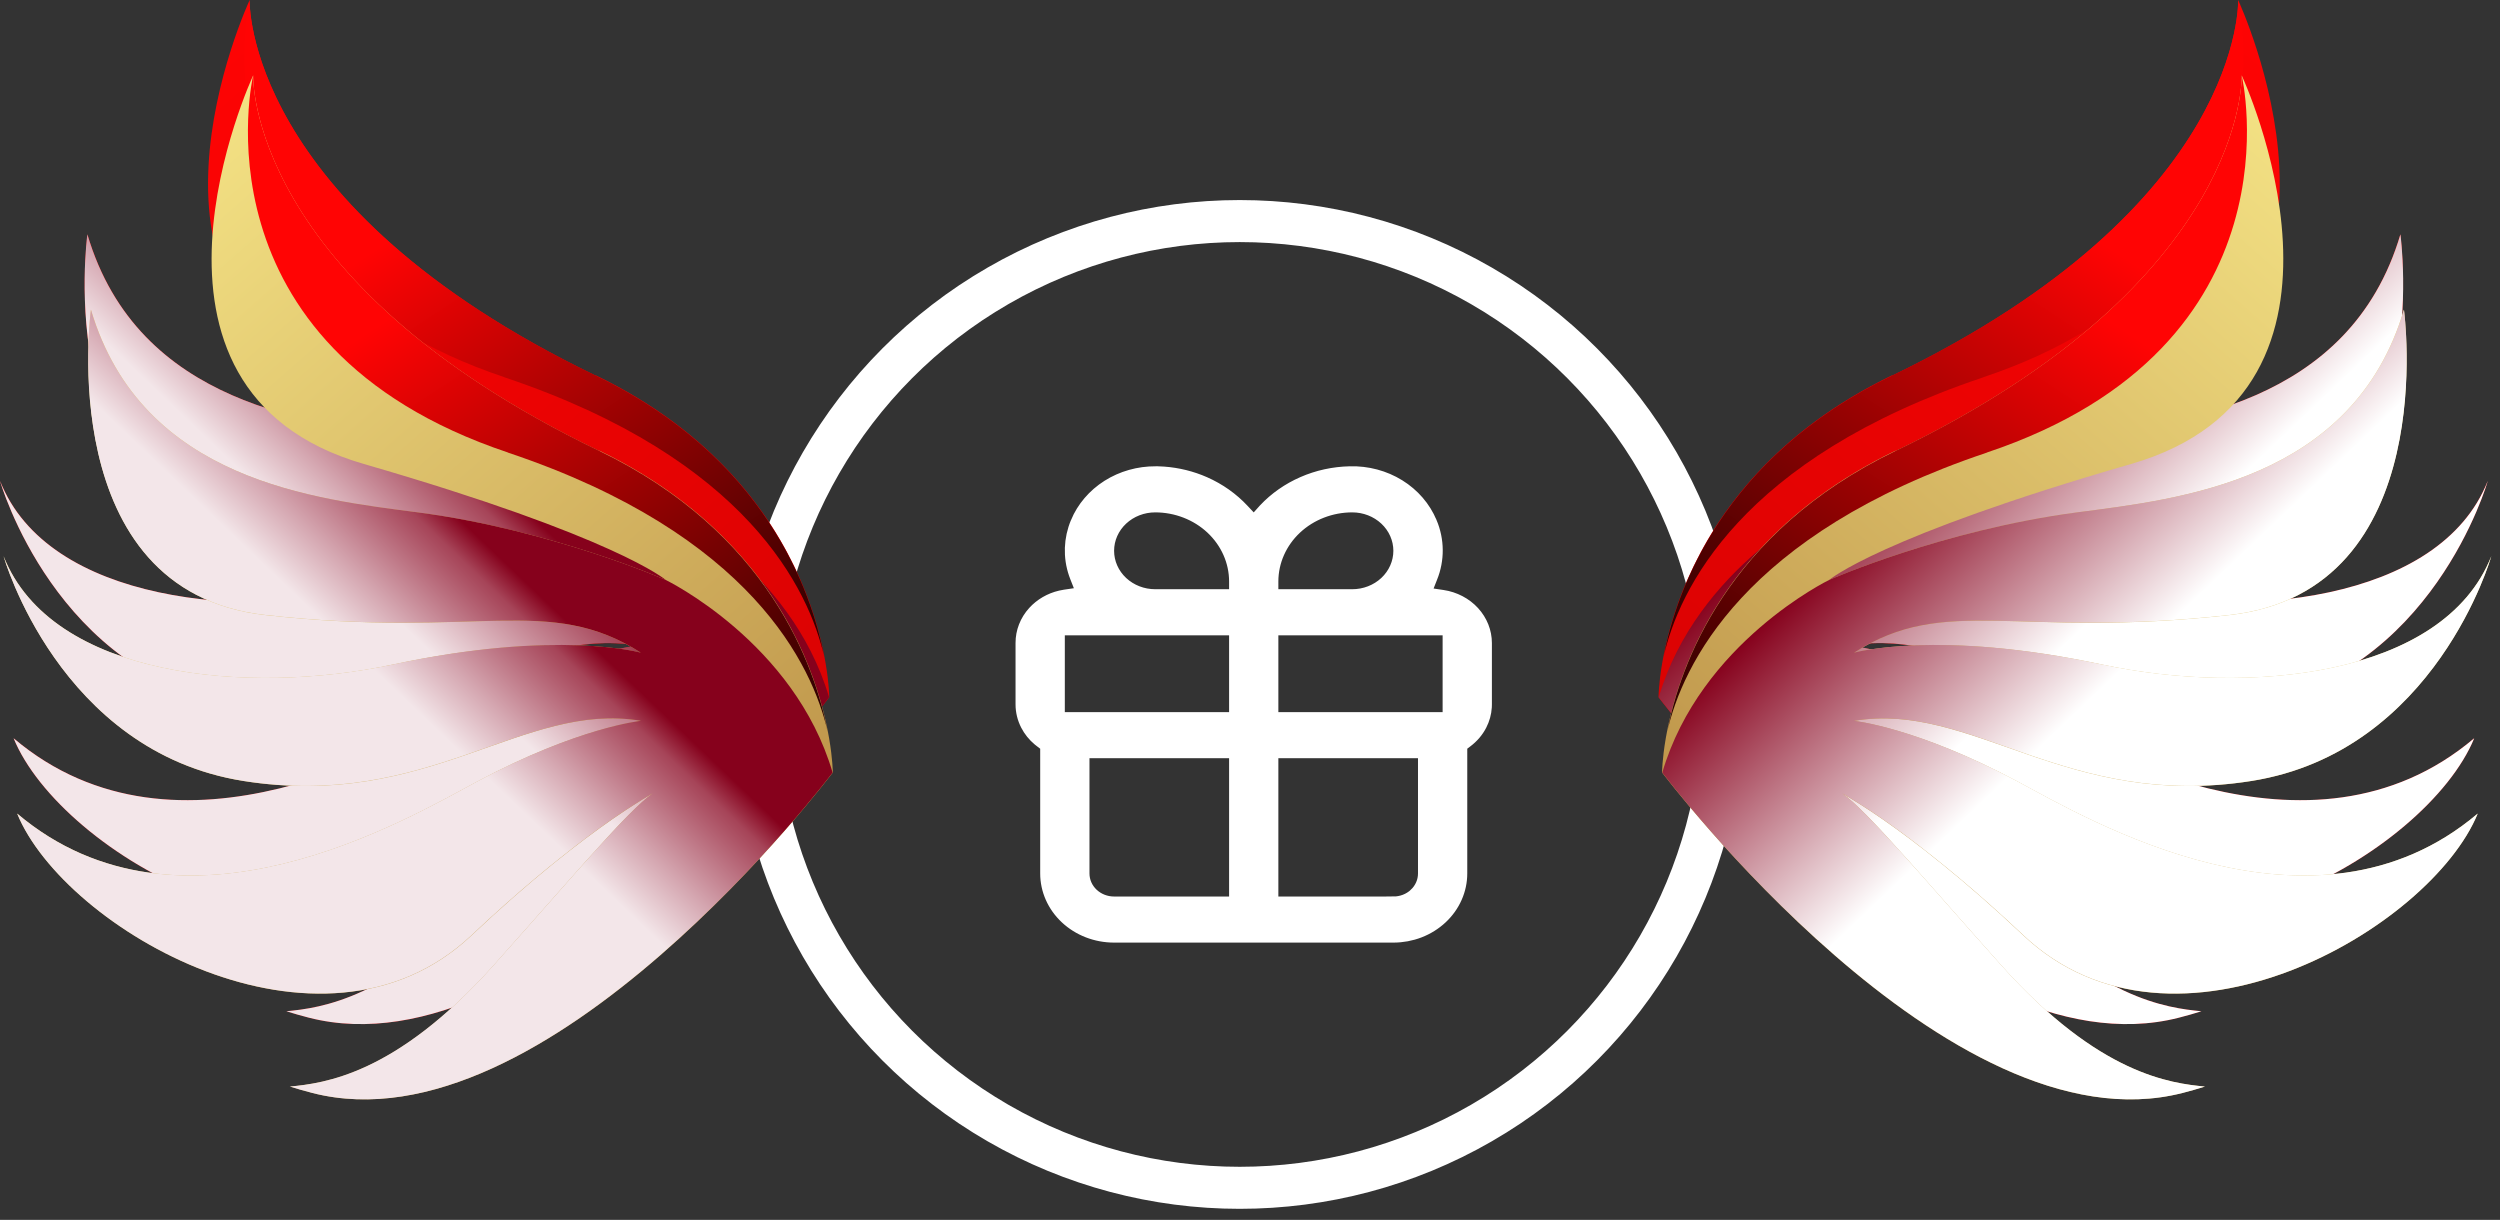 <svg width="166" height="81" viewBox="0 0 166 81" fill="none" xmlns="http://www.w3.org/2000/svg"><rect x="0" y="0" width="166" height="81" fill="#333333" stroke="none"/><circle cx="82.317" cy="46.775" r="32.096" stroke="white" stroke-width="2.791"/><path d="M71.876 57.998C71.876 58.538 72.105 59.048 72.501 59.42C72.897 59.79 73.429 59.994 73.976 59.994H82.077V49.881H71.876V57.998ZM84.418 59.994H92.518V59.993C92.791 59.994 93.061 59.945 93.315 59.847C93.569 59.749 93.802 59.604 93.999 59.42L93.999 59.418C94.394 59.046 94.621 58.535 94.62 57.997V49.881H84.418V59.994ZM70.239 47.751H82.077V41.719H70.239V47.751ZM84.418 47.751H96.255V41.719H84.418V47.751ZM76.704 33.557C75.867 33.557 75.058 33.868 74.457 34.43C73.856 34.992 73.511 35.763 73.511 36.573C73.511 37.383 73.856 38.153 74.457 38.716C75.058 39.278 75.867 39.589 76.704 39.589H82.077V38.613C82.077 37.262 81.502 35.973 80.492 35.027C79.482 34.083 78.119 33.557 76.704 33.557ZM89.791 33.557C88.376 33.557 87.013 34.083 86.003 35.027C84.993 35.973 84.418 37.262 84.418 38.613V39.589H89.791C90.628 39.589 91.437 39.278 92.038 38.716C92.639 38.153 92.984 37.383 92.984 36.573C92.984 35.763 92.639 34.992 92.038 34.43C91.437 33.868 90.628 33.557 89.791 33.557ZM67.897 42.692C67.894 41.96 68.171 41.247 68.685 40.681C69.136 40.185 69.744 39.831 70.423 39.671L70.718 39.614L71.373 39.518L71.952 39.432L71.737 38.887L71.508 38.306L71.507 38.304L71.426 38.085C71.048 36.984 71.088 35.794 71.543 34.713V34.712C71.946 33.745 72.657 32.909 73.585 32.32C74.514 31.732 75.616 31.419 76.744 31.427H76.867L77.268 31.446C78.203 31.514 79.117 31.74 79.965 32.114C80.935 32.542 81.797 33.152 82.498 33.905L82.501 33.908L82.909 34.342L83.255 34.708L83.593 34.334L84.001 33.879C84.703 33.132 85.565 32.527 86.533 32.105C87.503 31.68 88.559 31.45 89.632 31.427H89.635C90.783 31.395 91.912 31.697 92.865 32.287C93.817 32.877 94.547 33.726 94.957 34.711L94.959 34.713C95.447 35.871 95.458 37.157 94.989 38.322L94.987 38.325L94.758 38.907L94.543 39.452L95.123 39.538L95.777 39.635C96.571 39.753 97.288 40.131 97.803 40.694C98.317 41.257 98.596 41.966 98.597 42.695V46.775L98.592 46.947C98.568 47.348 98.459 47.743 98.271 48.108C98.056 48.526 97.742 48.895 97.35 49.188L97.347 49.19L97.146 49.343L96.961 49.482V57.998C96.961 58.535 96.848 59.069 96.627 59.567C96.407 60.066 96.082 60.521 95.671 60.905C95.26 61.29 94.77 61.597 94.229 61.807C93.688 62.016 93.106 62.124 92.518 62.124H73.976C72.788 62.124 71.655 61.683 70.824 60.905C69.994 60.129 69.534 59.082 69.534 57.998V49.482L69.349 49.344L69.148 49.19L69.145 49.188L69.001 49.075C68.676 48.803 68.412 48.474 68.224 48.108C68.009 47.691 67.898 47.236 67.897 46.775V42.692Z" fill="white" stroke="white" stroke-width="0.93"/><path d="M39.552 24.942C16.111 13.626 16.576 0.006 16.576 0.006C16.576 0.006 6.842 20.87 23.924 25.809C40.687 30.656 43.974 33.513 43.974 33.513C43.974 33.513 36.48 30.208 27.52 29.027C20.782 28.142 9.181 26.967 5.807 15.564C5.807 15.564 3.241 34.252 17.385 35.84C31.535 37.428 36.206 34.432 42.321 38.342C42.321 38.342 36.777 36.771 25.815 39.133C16.314 41.181 3.194 40.017 0.006 31.936C0.006 31.936 3.683 44.916 15.936 46.86C28.189 48.803 34.513 41.536 42.327 42.868C42.327 42.868 38.161 43.293 31.453 46.895C26.857 49.361 11.852 58.286 0.908 49.024C4.044 56.681 21.062 66.566 31.087 57.1C39.023 49.612 43.857 47.273 43.857 47.273C42.403 47.686 39.174 51.671 32.529 59.113C26.03 66.385 21.26 66.927 19.026 67.148C19.514 67.299 20.009 67.444 20.515 67.572C36.044 71.564 55.063 46.295 55.063 46.295C55.063 46.295 55.023 32.39 39.564 24.925L39.552 24.942Z" fill="url(#paint0_linear_721_3050)"/><path style="mix-blend-mode:screen" d="M33.495 25.053C49.664 30.47 53.719 39.203 54.726 43.596C53.87 39.174 50.781 30.359 39.552 24.937C16.11 13.62 16.576 0 16.576 0C16.576 0 12.323 17.961 33.495 25.047V25.053Z" fill="url(#paint1_linear_721_3050)"/><path style="mix-blend-mode:multiply" d="M55.051 46.308C52.521 37.656 43.968 33.508 43.968 33.508C43.968 33.508 36.474 30.203 27.514 29.022C20.777 28.137 9.175 26.962 5.801 15.559C5.801 15.559 3.235 34.247 17.379 35.835C31.529 37.423 36.201 34.427 42.316 38.337C42.316 38.337 36.771 36.766 25.809 39.128C16.308 41.176 3.188 40.012 0 31.931C0 31.931 3.677 44.911 15.93 46.855C28.183 48.798 34.508 41.531 42.321 42.863C42.321 42.863 38.156 43.288 31.447 46.889C26.851 49.356 11.846 58.281 0.902 49.019C4.038 56.676 21.056 66.561 31.081 57.094C37.201 51.323 41.472 48.612 43.107 47.675C41.396 48.903 38.22 52.737 32.518 59.113C26.019 66.386 21.248 66.927 19.014 67.148C19.503 67.3 19.997 67.445 20.503 67.573C36.032 71.564 55.051 46.296 55.051 46.296V46.308Z" fill="url(#paint2_linear_721_3050)"/><path d="M125.638 24.942C149.079 13.626 148.614 0.006 148.614 0.006C148.614 0.006 158.347 20.87 141.265 25.809C124.503 30.656 121.216 33.513 121.216 33.513C121.216 33.513 128.71 30.208 137.67 29.027C144.407 28.142 156.009 26.967 159.383 15.564C159.383 15.564 161.949 34.252 147.805 35.84C133.655 37.428 128.983 34.432 122.868 38.342C122.868 38.342 128.413 36.771 139.374 39.133C148.875 41.181 161.995 40.017 165.184 31.936C165.184 31.936 161.507 44.916 149.254 46.86C137.001 48.803 130.676 41.536 122.862 42.868C122.862 42.868 127.028 43.293 133.737 46.895C138.333 49.361 153.338 58.286 164.282 49.024C161.146 56.681 144.128 66.566 134.103 57.1C126.167 49.612 121.332 47.273 121.332 47.273C122.787 47.686 126.016 51.671 132.66 59.113C139.159 66.385 143.93 66.927 146.164 67.148C145.675 67.299 145.181 67.444 144.675 67.572C129.146 71.564 110.126 46.295 110.126 46.295C110.126 46.295 110.167 32.39 125.626 24.925L125.638 24.942Z" fill="url(#paint3_linear_721_3050)"/><path style="mix-blend-mode:screen" d="M131.694 25.053C115.526 30.47 111.47 39.203 110.464 43.596C111.319 39.174 114.409 30.359 125.638 24.937C149.079 13.62 148.614 0 148.614 0C148.614 0 152.867 17.961 131.694 25.047V25.053Z" fill="url(#paint4_linear_721_3050)"/><path style="mix-blend-mode:multiply" d="M110.138 46.308C112.669 37.656 121.222 33.508 121.222 33.508C121.222 33.508 128.716 30.203 137.676 29.022C144.413 28.137 156.014 26.962 159.389 15.559C159.389 15.559 161.955 34.247 147.811 35.835C133.661 37.423 128.989 34.427 122.874 38.337C122.874 38.337 128.419 36.766 139.38 39.128C148.881 41.176 162.001 40.012 165.19 31.931C165.19 31.931 161.513 44.911 149.26 46.855C137.006 48.798 130.682 41.531 122.868 42.863C122.868 42.863 127.034 43.288 133.742 46.889C138.339 49.356 153.344 58.281 164.288 49.019C161.152 56.676 144.134 66.561 134.109 57.094C127.988 51.323 123.718 48.612 122.083 47.675C123.793 48.903 126.97 52.737 132.672 59.113C139.171 66.386 143.942 66.927 146.176 67.148C145.687 67.3 145.193 67.445 144.686 67.573C129.158 71.564 110.138 46.296 110.138 46.296V46.308Z" fill="url(#paint5_linear_721_3050)"/><path d="M39.787 29.942C16.346 18.626 16.811 5.006 16.811 5.006C16.811 5.006 7.078 25.87 24.16 30.809C40.922 35.656 44.209 38.513 44.209 38.513C44.209 38.513 36.715 35.208 27.755 34.027C21.018 33.142 9.416 31.967 6.042 20.564C6.042 20.564 3.476 39.252 17.62 40.84C31.77 42.428 36.442 39.432 42.557 43.342C42.557 43.342 37.012 41.771 26.051 44.133C16.549 46.181 3.43 45.017 0.241 36.936C0.241 36.936 3.918 49.916 16.171 51.86C28.424 53.803 34.749 46.536 42.563 47.868C42.563 47.868 38.397 48.293 31.688 51.895C27.092 54.361 12.087 63.286 1.143 54.024C4.279 61.681 21.297 71.566 31.322 62.1C39.258 54.612 44.093 52.273 44.093 52.273C42.638 52.686 39.409 56.671 32.765 64.113C26.266 71.385 21.495 71.927 19.261 72.148C19.75 72.299 20.244 72.444 20.75 72.572C36.279 76.564 55.298 51.295 55.298 51.295C55.298 51.295 55.258 37.39 39.799 29.925L39.787 29.942Z" fill="url(#paint6_linear_721_3050)"/><path style="mix-blend-mode:screen" d="M33.73 30.053C49.899 35.47 53.955 44.203 54.961 48.596C54.106 44.174 51.016 35.359 39.787 29.937C16.346 18.62 16.811 5 16.811 5C16.811 5 12.558 22.961 33.73 30.047V30.053Z" fill="url(#paint7_linear_721_3050)"/><path style="mix-blend-mode:multiply" d="M55.287 51.308C52.756 42.656 44.203 38.508 44.203 38.508C44.203 38.508 36.709 35.203 27.75 34.022C21.012 33.138 9.411 31.962 6.036 20.559C6.036 20.559 3.47 39.247 17.614 40.835C31.764 42.423 36.436 39.427 42.551 43.337C42.551 43.337 37.006 41.766 26.045 44.128C16.544 46.176 3.424 45.012 0.235 36.931C0.235 36.931 3.912 49.911 16.166 51.855C28.419 53.798 34.743 46.531 42.557 47.863C42.557 47.863 38.391 48.288 31.683 51.889C27.086 54.356 12.081 63.281 1.137 54.019C4.273 61.676 21.291 71.561 31.316 62.094C37.437 56.323 41.707 53.612 43.342 52.675C41.632 53.903 38.455 57.737 32.753 64.113C26.254 71.386 21.483 71.927 19.249 72.148C19.738 72.3 20.232 72.445 20.739 72.573C36.267 76.564 55.287 51.296 55.287 51.296V51.308Z" fill="url(#paint8_linear_721_3050)"/><path d="M125.873 29.942C149.314 18.626 148.849 5.006 148.849 5.006C148.849 5.006 158.583 25.87 141.501 30.809C124.739 35.656 121.451 38.513 121.451 38.513C121.451 38.513 128.945 35.208 137.905 34.027C144.642 33.142 156.244 31.967 159.618 20.564C159.618 20.564 162.184 39.252 148.04 40.84C133.89 42.428 129.219 39.432 123.104 43.342C123.104 43.342 128.648 41.771 139.61 44.133C149.111 46.181 162.231 45.017 165.419 36.936C165.419 36.936 161.742 49.916 149.489 51.86C137.236 53.803 130.912 46.536 123.098 47.868C123.098 47.868 127.264 48.293 133.972 51.895C138.568 54.361 153.573 63.286 164.517 54.024C161.381 61.681 144.363 71.566 134.338 62.1C126.402 54.612 121.568 52.273 121.568 52.273C123.022 52.686 126.251 56.671 132.896 64.113C139.394 71.385 144.165 71.927 146.4 72.148C145.911 72.299 145.416 72.444 144.91 72.572C129.381 76.564 110.362 51.295 110.362 51.295C110.362 51.295 110.403 37.39 125.861 29.925L125.873 29.942Z" fill="url(#paint9_linear_721_3050)"/><path style="mix-blend-mode:screen" d="M131.93 30.053C115.761 35.47 111.706 44.203 110.699 48.596C111.554 44.174 114.644 35.359 125.873 29.937C149.314 18.62 148.849 5 148.849 5C148.849 5 153.102 22.961 131.93 30.047V30.053Z" fill="url(#paint10_linear_721_3050)"/><path style="mix-blend-mode:multiply" d="M110.374 51.308C112.904 42.656 121.457 38.508 121.457 38.508C121.457 38.508 128.951 35.203 137.911 34.022C144.648 33.138 156.25 31.962 159.624 20.559C159.624 20.559 162.19 39.247 148.046 40.835C133.896 42.423 129.224 39.427 123.11 43.337C123.11 43.337 128.654 41.766 139.616 44.128C149.117 46.176 162.237 45.012 165.425 36.931C165.425 36.931 161.748 49.911 149.495 51.855C137.242 53.798 130.917 46.531 123.104 47.863C123.104 47.863 127.269 48.288 133.978 51.889C138.574 54.356 153.579 63.281 164.523 54.019C161.387 61.676 144.369 71.561 134.344 62.094C128.224 56.323 123.953 53.612 122.318 52.675C124.029 53.903 127.206 57.737 132.907 64.113C139.406 71.386 144.177 71.927 146.411 72.148C145.923 72.3 145.428 72.445 144.922 72.573C129.393 76.564 110.374 51.296 110.374 51.296V51.308Z" fill="url(#paint11_linear_721_3050)"/><defs><linearGradient id="paint0_linear_721_3050" x1="-0.239" y1="12.23" x2="52.957" y2="72.931" gradientUnits="userSpaceOnUse"><stop stop-color="#FF0404"/><stop offset="1" stop-color="#D00202"/></linearGradient><linearGradient id="paint1_linear_721_3050" x1="28.375" y1="14.324" x2="53.44" y2="52.713" gradientUnits="userSpaceOnUse"><stop stop-color="#FF0404"/><stop offset="1"/></linearGradient><linearGradient id="paint2_linear_721_3050" x1="23.54" y1="38.476" x2="36.387" y2="24.996" gradientUnits="userSpaceOnUse"><stop stop-color="#F3E6E9"/><stop offset="0.2" stop-color="#D5A7B1"/><stop offset="0.5" stop-color="#A64458"/><stop offset="0.6" stop-color="#86011C"/></linearGradient><linearGradient id="paint3_linear_721_3050" x1="165.428" y1="12.23" x2="112.233" y2="72.931" gradientUnits="userSpaceOnUse"><stop stop-color="#FF0404"/><stop offset="1" stop-color="#D00202"/></linearGradient><linearGradient id="paint4_linear_721_3050" x1="136.814" y1="14.33" x2="111.744" y2="52.713" gradientUnits="userSpaceOnUse"><stop stop-color="#FF0404"/><stop offset="1"/></linearGradient><linearGradient id="paint5_linear_721_3050" x1="141.649" y1="38.476" x2="128.797" y2="24.996" gradientUnits="userSpaceOnUse"><stop stop-color="white"/><stop offset="1" stop-color="#86011C"/></linearGradient><linearGradient id="paint6_linear_721_3050" x1="-0.003" y1="17.23" x2="53.192" y2="77.931" gradientUnits="userSpaceOnUse"><stop stop-color="#F5E486"/><stop offset="1" stop-color="#B0803A"/></linearGradient><linearGradient id="paint7_linear_721_3050" x1="28.61" y1="19.324" x2="53.675" y2="57.713" gradientUnits="userSpaceOnUse"><stop stop-color="#FF0404"/><stop offset="1"/></linearGradient><linearGradient id="paint8_linear_721_3050" x1="23.776" y1="43.476" x2="36.622" y2="29.996" gradientUnits="userSpaceOnUse"><stop stop-color="#F3E6E9"/><stop offset="0.2" stop-color="#D5A7B1"/><stop offset="0.5" stop-color="#A64458"/><stop offset="0.6" stop-color="#86011C"/></linearGradient><linearGradient id="paint9_linear_721_3050" x1="165.664" y1="17.23" x2="112.468" y2="77.931" gradientUnits="userSpaceOnUse"><stop stop-color="#F5E486"/><stop offset="1" stop-color="#B0803A"/></linearGradient><linearGradient id="paint10_linear_721_3050" x1="137.05" y1="19.33" x2="111.979" y2="57.713" gradientUnits="userSpaceOnUse"><stop stop-color="#FF0404"/><stop offset="1"/></linearGradient><linearGradient id="paint11_linear_721_3050" x1="141.885" y1="43.476" x2="129.032" y2="29.996" gradientUnits="userSpaceOnUse"><stop stop-color="white"/><stop offset="1" stop-color="#86011C"/></linearGradient></defs></svg>